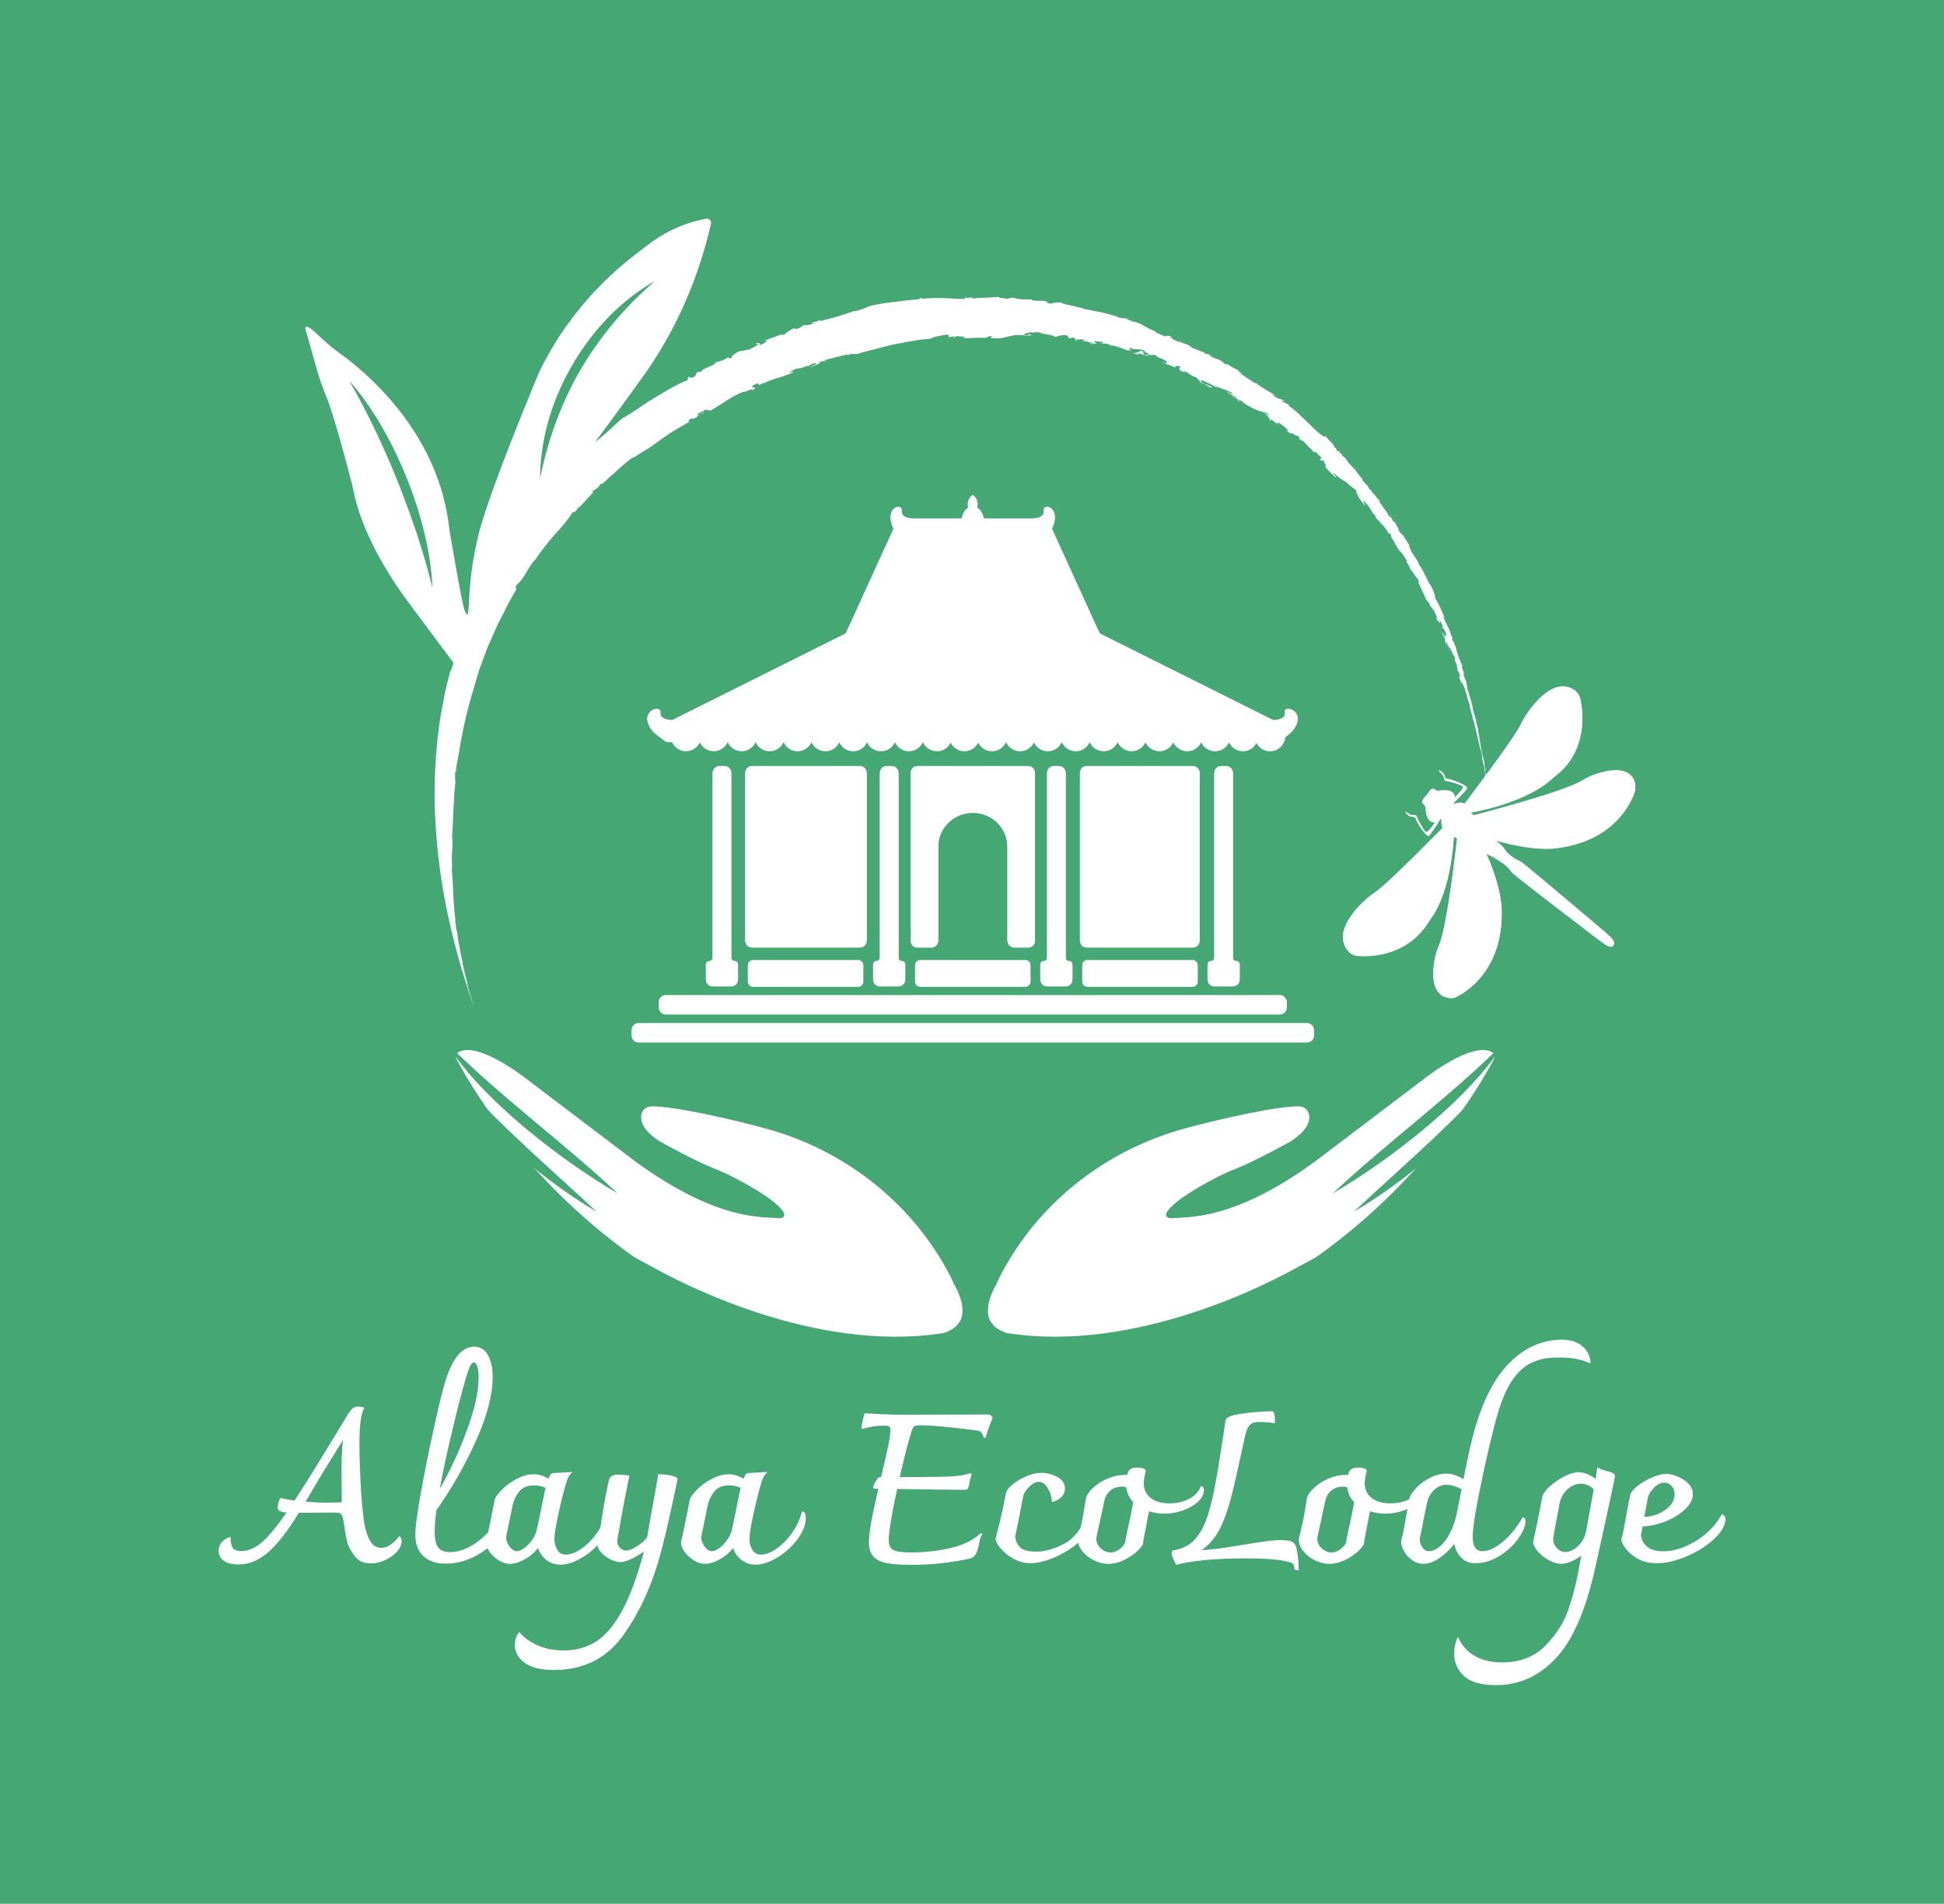 <?xml version="1.0" encoding="UTF-8"?>
<svg data-bbox="0 0 702.98 688.28" viewBox="0 0 702.98 688.28" xmlns="http://www.w3.org/2000/svg" data-type="color">
    <g>
        <path fill="#44a774" d="M702.98 0v688.28H0V0z" data-color="1"/>
        <path d="M145.25 557.09c0 1.32-.57 2.61-1.71 3.88s-2.58 2.29-4.33 3.08-3.46 1.18-5.13 1.18c-2.64 0-4.65-.98-6.04-2.93s-2.25-3.65-2.58-5.09-.77-4.04-1.33-7.79c-.15-1.06-.43-1.76-.84-2.09s-1.19-.49-2.36-.49l-12.84.08c-4.16 6.74-7.9 11.54-11.25 14.4-3.34 2.86-6.89 4.29-10.64 4.29-2.33 0-4.1-.46-5.32-1.37s-1.82-2.1-1.82-3.57c0-1.17.38-2.2 1.14-3.12.76-.91 1.82-1.54 3.19-1.9 0 2.03.29 3.38.87 4.07.58.68 1.53 1.03 2.85 1.03q3.795 0 7.41-3c2.41-2 5.43-5.64 9.08-10.91-1.17-.1-1.99-.3-2.47-.61-.48-.3-.72-.76-.72-1.37 0-.46.13-1.08.38-1.86.25-.79.51-1.28.76-1.48.81.3 2.46.63 4.94.99q4.26-6.465 9.27-14.67c3.34-5.47 5.37-8.79 6.08-9.96.96-1.57 2.33-3.82 4.1-6.76.61-.91 1.15-1.57 1.63-1.98s1.1-.61 1.86-.61c.66 0 1.44.13 2.36.38-.56.91-.98 2.23-1.25 3.95-.28 1.72-.44 3.57-.49 5.55l-.08 3.12c0 2.63.06 5.71.19 9.23s.27 6.4.42 8.63c.3 4.46.66 8.04 1.06 10.75.41 2.71 1.1 4.97 2.09 6.76q1.485 2.7 4.14 2.7c1.17 0 2.3-.39 3.42-1.18 1.11-.78 2.13-1.81 3.04-3.08.61.41.91.99.91 1.75Zm-21.66-13.98-.08-11.93c0-4.26.18-7.78.53-10.56-4.66 7.45-7.47 12.01-8.44 13.68l-5.09 8.59c2.89.25 5.47.38 7.75.38 1.42 0 3.19-.05 5.32-.15Z" fill="#ffffff" data-color="2"/>
        <path d="M183.48 548.28c0 .86-.15 1.75-.46 2.66-.71 2.23-2.17 4.46-4.37 6.69s-4.84 4.07-7.9 5.51c-3.07 1.44-6.22 2.17-9.46 2.17-3.6 0-6.35-.92-8.25-2.77s-2.85-4.39-2.85-7.64c0-2.79.65-7.75 1.94-14.9 1.29-7.14 2.77-14.55 4.45-22.23 1.67-7.68 2.99-13.24 3.95-16.68 2.63-9.47 6.26-14.21 10.87-14.21 2.28 0 3.98 1.04 5.09 3.12s1.67 4.71 1.67 7.9c0 6.38-2 14.02-6 22.91S163.37 538.1 157.8 546c-.41 3.24-.61 5.8-.61 7.68 0 2.84.44 4.79 1.33 5.85s2.27 1.6 4.14 1.6c2.53 0 5.08-.73 7.64-2.2s4.85-3.38 6.88-5.74q3.045-3.54 4.56-7.41c1.17 0 1.75.84 1.75 2.51Zm-20.63-28.16c-1.55 6.61-2.83 12.68-3.84 18.2 3.8-6.64 7.09-13.76 9.88-21.36s4.18-13.93 4.18-19c0-1.57-.15-2.86-.46-3.88-.3-1.01-.74-1.52-1.29-1.52q-.765 0-1.56 1.86c-.53 1.24-1.33 3.79-2.39 7.64-1.47 5.42-2.98 11.44-4.52 18.05Z" fill="#ffffff" data-color="2"/>
        <path d="M220.85 548.73c0 2.43-.98 4.98-2.93 7.64s-4.37 4.88-7.26 6.65-5.55 2.66-7.98 2.66c-1.93 0-3.61-.56-5.05-1.67s-2.47-2.56-3.08-4.33a16 16 0 0 1-4.94 4.14c-1.93 1.04-3.65 1.56-5.17 1.56-1.32 0-2.63-.39-3.95-1.18s-2.43-1.79-3.34-3-1.39-2.43-1.44-3.65c1.17-5.17 2.2-10.18 3.12-15.05q.3-1.515 2.58-3.84c1.52-1.54 3.34-2.88 5.47-3.99s4.15-1.67 6.08-1.67c1.77 0 3.57.53 5.4 1.6.35-.86.63-1.41.84-1.63.2-.23.51-.37.91-.42l6.61-.38.23.15c-.61.51-1.06 1.06-1.37 1.67s-.58 1.32-.84 2.13c-.91 3.09-1.85 6.83-2.81 11.21s-1.44 7.41-1.44 9.08c0 1.42.34 2.71 1.03 3.88.68 1.17 1.76 1.75 3.23 1.75s3.28-.66 5.28-1.98 3.88-3.17 5.62-5.55 3.03-5.07 3.84-8.06c.91 0 1.37.76 1.37 2.28Zm-31.39 11.02c1.01-.71 1.96-1.67 2.85-2.89s1.51-2.56 1.86-4.03l1.22-5.7c.91-4.66 1.54-7.73 1.9-9.2a9.8 9.8 0 0 0-4.18-.91c-2.38 0-4.17.75-5.36 2.24-1.19 1.5-1.99 3.18-2.39 5.05L183 555.79c.1 1.27.56 2.42 1.37 3.46s1.65 1.56 2.51 1.56c.71 0 1.57-.35 2.58-1.06" fill="#ffffff" data-color="2"/>
        <path d="M242.32 533.42c1.65.28 2.55.72 2.7 1.33-.81 3.95-1.8 8.54-2.96 13.76-1.17 5.22-2.2 9.5-3.12 12.84-3.09 11.65-7.64 21.63-13.64 29.94s-14.33 12.46-24.97 12.46c-4.76 0-8.31-.87-10.64-2.62s-3.5-3.91-3.5-6.5c0-1.72.53-3.27 1.6-4.64 1.52 1.92 3.67 3.52 6.46 4.79s6.03 1.9 9.73 1.9c4.36 0 8.23-1.09 11.63-3.27s6.51-5.88 9.35-11.1 5.47-12.34 7.9-21.36a32 32 0 0 1-4.64 2.7c-1.57.74-2.86 1.1-3.88 1.1s-2.18-.32-3.5-.95-2.44-1.46-3.38-2.47-1.41-2.08-1.41-3.19c.2-1.01.61-3.32 1.22-6.92.91-6.13 1.87-11.45 2.89-15.96.3-1.42 1.37-2.13 3.19-2.13.61 0 1.39.04 2.36.11.96.08 1.6.17 1.9.27-.81 3.7-1.9 9.32-3.27 16.87-.46 2.84-.84 4.94-1.14 6.31-.05 1.12.25 2.04.91 2.77.66.74 1.42 1.1 2.28 1.1q1.59 0 3.99-1.56c1.6-1.04 2.8-2.09 3.61-3.15l1.44-8.21q2.055-11.175 2.58-14.67 1.83 0 4.29.42Z" fill="#ffffff" data-color="2"/>
        <path d="M291.39 548.73c0 2.43-.98 4.98-2.93 7.64s-4.37 4.88-7.26 6.65-5.55 2.66-7.98 2.66c-1.93 0-3.61-.56-5.05-1.67s-2.47-2.56-3.08-4.33a16 16 0 0 1-4.94 4.14c-1.93 1.04-3.65 1.56-5.17 1.56-1.32 0-2.63-.39-3.95-1.18s-2.43-1.79-3.34-3-1.39-2.43-1.44-3.65c1.17-5.17 2.2-10.18 3.12-15.05q.3-1.515 2.58-3.84c1.52-1.54 3.34-2.88 5.47-3.99s4.15-1.67 6.08-1.67c1.77 0 3.57.53 5.4 1.6.35-.86.63-1.41.84-1.63.2-.23.51-.37.91-.42l6.61-.38.23.15c-.61.51-1.06 1.06-1.37 1.67s-.58 1.32-.84 2.13c-.91 3.09-1.85 6.83-2.81 11.21s-1.44 7.41-1.44 9.08c0 1.42.34 2.71 1.03 3.88.68 1.17 1.76 1.75 3.23 1.75s3.28-.66 5.28-1.98 3.88-3.17 5.62-5.55 3.03-5.07 3.84-8.06c.91 0 1.37.76 1.37 2.28ZM260 559.75c1.01-.71 1.96-1.67 2.85-2.89s1.51-2.56 1.86-4.03l1.22-5.7c.91-4.66 1.54-7.73 1.9-9.2a9.8 9.8 0 0 0-4.18-.91c-2.38 0-4.17.75-5.36 2.24-1.19 1.5-1.99 3.18-2.39 5.05l-2.36 11.48c.1 1.27.56 2.42 1.37 3.46s1.65 1.56 2.51 1.56c.71 0 1.57-.35 2.58-1.06" fill="#ffffff" data-color="2"/>
        <path d="M358.29 511.76c.28.23.49.49.65.8q-2.28 5.775-2.43 7.14l-.76.15c-.2-.81-.46-1.43-.76-1.86s-.86-.7-1.67-.8c-9.58-1.27-16.37-1.9-20.37-1.9-1.12 0-1.82.08-2.13.23-.3.15-.58.51-.84 1.06-.86 2.13-2.41 7.93-4.64 17.4h7.9q8.055 0 11.55-.27c2.33-.18 4.41-.54 6.23-1.1l.38.38c-.41 1.12-.66 2.01-.76 2.7q-.15 1.02-.3 1.56-.225.915-.57 1.14c-.23.15-.62.23-1.18.23-4.16 0-12.21-.1-24.17-.3-2.03 9.47-3.04 15.61-3.04 18.39 0 1.88.57 3.1 1.71 3.69 1.14.58 3.2.87 6.19.87q7.215 0 14.25-1.56t11.13-5.43c.35.1.53.23.53.38-.3.51-.52.94-.65 1.29-.13.36-.27.96-.42 1.82q-.54 2.82-1.29 4.14c-.51.89-1.39 1.46-2.66 1.71-3.9.76-7.41 1.3-10.53 1.63s-6.52.49-10.22.49-6.7-.22-8.85-.65-3.75-1.23-4.79-2.39c-1.04-1.17-1.56-2.89-1.56-5.17 0-3.34 1.14-9.78 3.42-19.3h-1.06c-.66 0-.94-.2-.84-.61.05-.46.38-1.18.99-2.17s1.11-1.48 1.52-1.48h.38c1.17-4.91 2.01-8.66 2.55-11.25s.8-4.48.8-5.7c0-.71-.15-1.15-.46-1.33q-.45-.27-1.98-.27c-2.58 0-5.19.41-7.83 1.22l-.23-.08c.05-.71.21-1.72.49-3.04s.54-2.18.8-2.58c4.76.36 9.58.53 14.44.53l30.17-.08c.3 0 .6.11.87.34Z" fill="#ffffff" data-color="2"/>
        <path d="M366.44 563.51c-1.95-1.09-3.51-2.36-4.67-3.8-1.17-1.44-1.75-2.6-1.75-3.46 1.01-3.8 1.76-6.8 2.24-9.01.48-2.2.97-4.65 1.48-7.33.15-.96.94-2.03 2.36-3.19 1.42-1.17 3.1-2.17 5.05-3 1.95-.84 3.74-1.25 5.36-1.25 1.98 0 3.9.49 5.78 1.48 1.87.99 2.81 2.39 2.81 4.22q0 3.27-4.41 4.86l-.3-.08q-.15-2.73-1.56-4.98c-.94-1.49-1.99-2.24-3.15-2.24s-2.29.61-3.53 1.82c-1.24 1.22-1.96 2.38-2.17 3.5-.81 4.36-1.77 9.2-2.89 14.52.25 1.67.9 2.99 1.94 3.95s2.88 1.44 5.51 1.44c3.29 0 6.73-.95 10.3-2.85q5.355-2.85 8.55-10.98c1.01 0 1.52.71 1.52 2.13 0 2.43-1.25 4.88-3.76 7.33-2.51 2.46-5.54 4.5-9.08 6.12-3.55 1.62-6.66 2.43-9.35 2.43-2.23 0-4.32-.54-6.27-1.63Z" fill="#ffffff" data-color="2"/>
        <path d="M435.33 538.78c0 1.42-.68 2.77-2.05 4.07-1.37 1.29-3.15 2.34-5.36 3.15-2.2.81-4.47 1.22-6.8 1.22-1.82 0-3.7-.28-5.62-.84-.05.36-.13.75-.23 1.18q-.15.645-.3 1.56c-.15.81-.44 2.31-.87 4.48-.43 2.18-.7 3.72-.8 4.64q-.615 1.29-2.58 3c-1.32 1.14-2.86 2.12-4.64 2.93s-3.52 1.22-5.24 1.22-3.37-.41-5.09-1.22-3.15-1.91-4.29-3.31c-1.14-1.39-1.71-2.9-1.71-4.52.71-2.74 1.24-4.99 1.6-6.76.35-1.77.78-4.31 1.29-7.6.2-1.22 1.03-2.52 2.47-3.91s3.22-2.55 5.32-3.46 4.17-1.37 6.19-1.37h.99c.15-.91.51-1.58 1.06-2.01.56-.43 1.39-.65 2.51-.65 1.67 0 2.74.33 3.19.99-.51 2.13-.76 3.65-.76 4.56 0 2.28.82 4.08 2.47 5.4s3.94 1.98 6.88 1.98c2.48 0 4.76-.51 6.84-1.52s3.6-2.61 4.56-4.79c.66.25.99.79.99 1.6Zm-30.63 21.39c1.06-.73 1.77-1.56 2.13-2.47q.765-4.11 1.44-6.99l.72-3.42c.33-1.57.59-2.99.8-4.26-1.27-1.27-2.05-2.79-2.36-4.56 0-.2-.04-.38-.11-.53a.6.6 0 0 0-.34-.3q-.45-.15-1.29-.15c-1.72 0-3.14.49-4.26 1.48s-1.82 2.27-2.13 3.84c-1.06 4.97-2.03 9.4-2.89 13.3.05 1.57.63 2.83 1.75 3.76q1.665 1.41 3.42 1.41c1.01 0 2.05-.37 3.12-1.1Z" fill="#ffffff" data-color="2"/>
        <path d="m469.63 567.81-1.52-.38c-.05-.91-.18-1.53-.38-1.86s-.68-.6-1.44-.8c-2.99-.91-8.31-1.37-15.96-1.37-5.32 0-10.15.2-14.48.61s-7.84.99-10.53 1.75c-1.11-2.13-1.67-3.57-1.67-4.33 0-.61.41-.96 1.22-1.06 2.94-.51 5.34-1.79 7.22-3.84 1.87-2.05 3.38-4.8 4.52-8.25s2.19-7.85 3.15-13.22q.69-3.645 1.44-8.7.765-5.055 1.14-7.26c-.1.81.15-.91.76-5.17.1-.81.61-1.42 1.52-1.82 1.11-.51 3.39-.95 6.84-1.33s6.36-.57 8.74-.57c.25.05.46.43.61 1.14s.23 1.44.23 2.2c0 .51-.03.84-.08.99-.86-.15-1.82-.27-2.89-.34-1.06-.08-2-.11-2.81-.11-1.47 0-2.55.33-3.23.99s-1.23 1.8-1.63 3.42l-1.6 7.22c-1.52 7.09-2.71 12.26-3.57 15.5-1.47 5.57-3.08 9.83-4.83 12.77s-3.74 5.09-5.97 6.46c3.14-.2 6.38-.57 9.73-1.1 3.34-.53 5.34-.85 6-.95 3.45-.56 6.09-.96 7.94-1.22 1.85-.25 3.56-.38 5.13-.38 2.03 0 3.42.24 4.18.72s1.24 1.23 1.44 2.24c.51 2.43.76 5.12.76 8.06Z" fill="#ffffff" data-color="2"/>
        <path d="M515.23 538.78c0 1.42-.68 2.77-2.05 4.07-1.37 1.29-3.15 2.34-5.36 3.15-2.2.81-4.47 1.22-6.8 1.22-1.82 0-3.7-.28-5.62-.84-.05.36-.13.75-.23 1.18q-.15.645-.3 1.56c-.15.81-.44 2.31-.87 4.48-.43 2.18-.7 3.72-.8 4.64q-.615 1.29-2.58 3c-1.32 1.14-2.86 2.12-4.64 2.93s-3.52 1.22-5.24 1.22-3.37-.41-5.09-1.22-3.15-1.91-4.29-3.31c-1.14-1.39-1.71-2.9-1.71-4.52.71-2.74 1.24-4.99 1.6-6.76.35-1.77.78-4.31 1.29-7.6.2-1.22 1.03-2.52 2.47-3.91s3.22-2.55 5.32-3.46 4.17-1.37 6.19-1.37h.99c.15-.91.51-1.58 1.06-2.01.56-.43 1.39-.65 2.51-.65 1.67 0 2.74.33 3.19.99-.51 2.13-.76 3.65-.76 4.56 0 2.28.82 4.08 2.47 5.4s3.94 1.98 6.88 1.98c2.48 0 4.76-.51 6.84-1.52s3.6-2.61 4.56-4.79c.66.25.99.79.99 1.6Zm-30.63 21.39c1.06-.73 1.77-1.56 2.13-2.47q.765-4.11 1.44-6.99l.72-3.42c.33-1.57.59-2.99.8-4.26-1.27-1.27-2.05-2.79-2.36-4.56 0-.2-.04-.38-.11-.53a.6.6 0 0 0-.34-.3q-.45-.15-1.29-.15c-1.72 0-3.14.49-4.26 1.48s-1.82 2.27-2.13 3.84c-1.06 4.97-2.03 9.4-2.89 13.3.05 1.57.63 2.83 1.75 3.76q1.665 1.41 3.42 1.41c1.01 0 2.05-.37 3.12-1.1Z" fill="#ffffff" data-color="2"/>
        <path d="M571.89 486.45c1.85 1.39 2.93 3.33 3.23 5.81v.68q-4.485-2.13-10.56-2.13c-6.075 0-7.31.53-10.07 1.6-2.76 1.06-5.29 3.26-7.6 6.57-2.31 3.32-4.32 8.25-6.04 14.78-1.88 7.04-3.72 15.05-5.55 24.02s-2.74 14.85-2.74 17.63c0 1.88.29 3.24.87 4.1q.87 1.29 2.55 1.29c2.28 0 4.79-1.15 7.52-3.46 2.74-2.3 5.12-5.26 7.14-8.85.66.2.99.71.99 1.52 0 1.67-.85 3.72-2.55 6.16-1.7 2.43-3.95 4.54-6.76 6.31s-5.79 2.66-8.93 2.66q-2.895 0-4.86-1.86c-1.32-1.24-2.2-2.95-2.66-5.13a22.4 22.4 0 0 1-5.28 5.09c-2.05 1.42-4.02 2.13-5.89 2.13q-2.13 0-3.99-1.29a9.7 9.7 0 0 1-2.96-3.23c-.74-1.29-1.1-2.55-1.1-3.76.35-1.22.68-2.62.99-4.22.3-1.6.58-3.18.84-4.75.15-.76.32-1.66.49-2.7.18-1.04.39-2.19.65-3.46.2-1.06.98-2.33 2.32-3.8s3.01-2.74 5.02-3.8c2-1.06 4.07-1.6 6.19-1.6 1.82 0 3.85.68 6.08 2.05.81-4.26 1.67-8.36 2.58-12.31 3.04-13.07 7.43-22.7 13.19-28.88 5.75-6.18 12.38-9.27 19.87-9.27 2.84 0 5.18.7 7.03 2.09Zm-43.36 52.02c-.81-.51-1.72-.91-2.74-1.22-1.01-.3-1.93-.46-2.74-.46-1.57 0-3 .58-4.29 1.75s-2.17 2.64-2.62 4.41c-.3 1.27-.81 3.7-1.52 7.3-.46 2.53-.86 4.48-1.22 5.85 0 1.27.32 2.37.95 3.31s1.38 1.41 2.24 1.41c2.03 0 4.01-1.25 5.97-3.76 1.95-2.51 3.38-5.89 4.29-10.15l1.67-8.44Z" fill="#ffffff" data-color="2"/>
        <path d="M583.99 533.53c0 .56-.91 4.99-2.74 13.3-1.82 8.31-2.91 13.28-3.27 14.9l-1.06 4.86c-3.4 15.4-8.15 26.36-14.25 32.87-6.11 6.51-13.31 9.77-21.62 9.77-5.47 0-9.37-1.12-11.7-3.34-2.33-2.23-3.5-4.89-3.5-7.98 0-1.06.13-2.18.38-3.34.25-1.17.58-2.08.99-2.74 1.42 3.14 3.51 5.46 6.27 6.95s5.97 2.24 9.61 2.24c6.54 0 11.78-2.01 15.73-6.04s6.74-8.42 8.36-13.19c1.62-4.76 2.89-9.7 3.8-14.82q.075-.54.84-4.56c-1.22.91-2.48 1.63-3.8 2.17-1.32.53-2.48.8-3.5.8-1.32 0-2.77-.43-4.37-1.29s-2.95-1.92-4.07-3.19-1.67-2.48-1.67-3.65q1.665-7.215 3.27-15.96c.2-1.11 1.09-2.39 2.66-3.84s3.36-2.67 5.36-3.69c2-1.01 3.71-1.52 5.13-1.52.91 0 1.92.22 3.04.65 1.11.43 2.15 1.03 3.12 1.79l.61-4.1.3-.08c.25.36.82.66 1.71.91s1.41.41 1.56.46c1.11.3 1.8.53 2.05.68.51.3.76.63.76.99Zm-8.06 7.07c.25-1.27.38-2 .38-2.2-1.37-1.32-2.91-1.98-4.64-1.98s-3.23.62-4.67 1.86-2.42 2.83-2.93 4.75l-1.37 7.14-1.06 6.08c0 1.32.44 2.46 1.33 3.42s1.91 1.44 3.08 1.44c.91 0 1.9-.3 2.96-.91s2.01-1.48 2.85-2.62 1.41-2.49 1.71-4.07l2.36-12.92Z" fill="#ffffff" data-color="2"/>
        <path d="M623.93 549.11c0 2.28-1.33 4.67-3.99 7.18s-5.95 4.61-9.88 6.31-7.56 2.55-10.91 2.55c-2.74 0-5.07-.56-6.99-1.67-1.93-1.11-3.38-2.37-4.37-3.76s-1.48-2.42-1.48-3.08c.35-1.32.7-2.89 1.03-4.71s.57-3.09.72-3.8a151 151 0 0 1 1.44-7.52c.2-1.01 1.09-2.14 2.66-3.38s3.36-2.28 5.36-3.12 3.66-1.25 4.98-1.25c1.11 0 2.44.3 3.99.91 1.54.61 2.88 1.46 3.99 2.55s1.67 2.37 1.67 3.84c0 1.88-.92 3.7-2.77 5.47s-4.19 3.23-7.03 4.37-5.62 1.76-8.36 1.86l-.61 3.19c.15 1.57.89 2.93 2.2 4.07s3.29 1.71 5.93 1.71 5.18-.58 7.94-1.75a28.6 28.6 0 0 0 7.68-4.83c2.36-2.05 4.19-4.34 5.51-6.88.86.41 1.29.99 1.29 1.75Zm-25.8-11.25c-1.19 1.22-1.94 2.43-2.24 3.65l-1.29 6.92c3.04-.2 5.62-1.09 7.75-2.66s3.19-3.42 3.19-5.55c0-1.27-.37-2.28-1.1-3.04-.74-.76-1.61-1.14-2.62-1.14-1.27 0-2.5.61-3.69 1.82" fill="#ffffff" data-color="2"/>
        <path d="M524.22 296.95s-22.09 22.65-27.02 25.94c-.83.55-1.64 1.11-2.39 1.76-4.01 3.43-13.19 12.51-7.22 19.34.82.94 1.97 1.51 3.21 1.62 4.85.43 18.78.31 26.72-13.62 0 0 7.54-8.69 8.36-32.61 0 0 1.22.11 1.32 1.27 0 0-3.56 33.74-6.84 41.39-.53 1.22-.99 2.47-1.28 3.77-1.09 4.87-2.26 14.59 5.58 15.11.6.04 1.21-.08 1.76-.34 3.51-1.68 17.25-9.67 16.6-31.63 0 0 .19-10.12-9.06-27.23l-9.73-4.75Z" fill="#ffffff" data-color="2"/>
        <path d="M528.11 292.78s19.21-25.14 21.75-30.5c.44-.92.89-1.83 1.44-2.69 2.77-4.37 10.02-14.17 17.38-10.27 1.45.77 2.48 2.16 2.83 3.77 1.09 4.97 2.41 18.51-8.77 27.27-.52.41-1.04.84-1.52 1.29-2.15 2.03-10.6 8.8-30.47 12.41 0 0 .29 1.19 1.45 1.13 0 0 32.87-8.41 39.96-12.77 1.14-.7 2.3-1.34 3.55-1.81 3.88-1.48 11.07-3.51 14.33.28 1.45 1.68 1.68 4.09.88 6.17-1.95 5.07-8.66 17.38-28.42 19.68 0 0-9.98 1.65-28.26-5.02l-6.12-8.94Z" fill="#ffffff" data-color="2"/>
        <path d="M543.3 312.01c2.08 1.51 2.52 2.42 3.68 3.69s30.95 24.03 31.59 24.47c.64.43 3.32 2.72 4.5 2.03.16-.09.27-.2.35-.31.09-.1.17-.23.23-.41.42-1.3-2.38-3.43-2.95-3.97-.56-.54-29.16-24.78-30.65-25.64s-2.47-1.1-4.39-2.81c-.86-.77-1.22-1.24-1.4-1.56a4.9 4.9 0 0 0-1.03-1.32c-.25-.22-.49-.45-.73-.68-1.51-1.46-3.1-2.74-4.21-4.56-.06-.1-.1-.2-.15-.3-.69-.73-1.31-1.52-1.87-2.35-.19-.28-.39-.55-.56-.84l-.02-.02c-1.3-1.18-2.65-2.28-3.93-3.48-.44-.41-.76-.88-1-1.38-.28-.45-.84-1.13-.97-1.65-.66-.4-1.55-.7-3.3-.21-.79.22-1.07.15-1.1-.1 1.03-1.01 4.94-4.88 5.1-5.57.19-.8-5.79-3.15-6.88-3.13-1.08.02-1.3-1.38-1.32-1.62-.03-.24-1.36-1.43-1.91-1.59-.54-.16 1.32 1.34 1.56 1.81s.26 1.83.88 1.83 5.82 1.39 6.27 2.14c.34.57-1.96 3.04-3.09 4.19.11-.51.09-1.05-.28-1.5-1.34-1.67-4.22-1.22-5.31-1.01s-1.45-.63-2.22-.78c-.73-.14-2.06 1.97-2.21 2.21-.21.2-1.98 1.95-1.69 2.63.31.73 1.21.89 1.24 2s.2 4.02 2.12 4.98c.53.26 1.05.17 1.53-.05-.89 1.35-2.8 4.13-3.44 3.91-.84-.28-3.3-5.07-3.43-5.67-.13-.61-1.46-.34-1.97-.47s-2.38-1.63-2.11-1.14c.27.5 1.72 1.55 1.96 1.52s1.66-.12 1.87.94 3.79 6.41 4.53 6.05c.64-.31 3.59-4.95 4.35-6.18.25-.02.38.23.33 1.05-.16 2.81 1.7 3.94 1.7 3.94l17.23 8.97" fill="#ffffff" data-color="2"/>
        <path fill="#44a774" d="M268.77 392.91a.46.46 0 1 1-.92 0 .46.46 0 0 1 .92 0" data-color="1"/>
        <path d="M268.31 393.75c-.46 0-.83-.38-.83-.83s.38-.83.83-.83.83.38.83.83-.37.83-.83.83m0-.92s-.08.04-.08.08c0 .09.17.09.17 0 0-.05-.04-.08-.08-.08Z" fill="#44a774" data-color="1"/>
        <path fill="#ffffff" d="M465.28 362.49v1.85a2.44 2.44 0 0 1-2.44 2.44H240.72a2.44 2.44 0 0 1-2.44-2.44v-1.85a2.44 2.44 0 0 1 2.44-2.44h222.12a2.44 2.44 0 0 1 2.44 2.44" data-color="2"/>
        <path fill="#ffffff" d="M475.11 372.61v1.85a2.44 2.44 0 0 1-2.44 2.44h-241.8a2.44 2.44 0 0 1-2.44-2.44v-1.85a2.44 2.44 0 0 1 2.44-2.44h241.8a2.44 2.44 0 0 1 2.44 2.44" data-color="2"/>
        <path d="M257.71 279.66v66.83c0 .67-.55 1.22-1.22 1.22s-1.22.55-1.22 1.22v5.28c0 1.35 1.09 2.44 2.44 2.44h6.73c1.35 0 2.44-1.09 2.44-2.44v-5.28c0-.67-.55-1.22-1.22-1.22s-1.22-.55-1.22-1.22v-66.83c0-1.35-1.09-2.44-2.44-2.44h-1.85c-1.35 0-2.44 1.09-2.44 2.44" fill="#ffffff" data-color="2"/>
        <path d="M318.18 279.66v66.83c0 .67-.55 1.22-1.22 1.22s-1.22.55-1.22 1.22v5.28c0 1.35 1.09 2.44 2.44 2.44h6.73c1.35 0 2.44-1.09 2.44-2.44v-5.28c0-.67-.55-1.22-1.22-1.22s-1.22-.55-1.22-1.22v-66.83c0-1.35-1.09-2.44-2.44-2.44h-1.85c-1.35 0-2.44 1.09-2.44 2.44" fill="#ffffff" data-color="2"/>
        <path d="M439.11 279.66v66.83c0 .67-.55 1.22-1.22 1.22s-1.22.55-1.22 1.22v5.28c0 1.35 1.09 2.44 2.44 2.44h6.73c1.35 0 2.44-1.09 2.44-2.44v-5.28c0-.67-.55-1.22-1.22-1.22s-1.22-.55-1.22-1.22v-66.83c0-1.35-1.09-2.44-2.44-2.44h-1.85c-1.35 0-2.44 1.09-2.44 2.44" fill="#ffffff" data-color="2"/>
        <path fill="#ffffff" d="M313.4 279.67v60.49a2.44 2.44 0 0 1-2.44 2.44h-39.01a2.44 2.44 0 0 1-2.44-2.44v-60.49a2.44 2.44 0 0 1 2.44-2.44h39.01a2.44 2.44 0 0 1 2.44 2.44" data-color="2"/>
        <path d="M371.81 277.23h-40.06c-1.35 0-2.44 1.09-2.44 2.44v60.5c0 1.35 1.09 2.44 2.44 2.44h5.08c1.35 0 2.44-1.09 2.44-2.44v-33.95c0-6.81 5.6-12.32 12.52-12.32 6.91 0 12.52 5.52 12.52 12.32v33.95c0 1.35 1.09 2.44 2.44 2.44h5.08c1.35 0 2.44-1.09 2.44-2.44v-60.5c0-1.35-1.09-2.44-2.44-2.44Z" fill="#ffffff" data-color="2"/>
        <path fill="#ffffff" d="M433.8 279.67v60.49a2.44 2.44 0 0 1-2.44 2.44h-38.39a2.44 2.44 0 0 1-2.44-2.44v-60.49a2.44 2.44 0 0 1 2.44-2.44h38.39a2.44 2.44 0 0 1 2.44 2.44" data-color="2"/>
        <path d="M464.7 257.65c.35 2.64-3.08 2.93-4.28 2.95l-62.67-31.29-.85-1.74-16.53-36.24c3.68-7.94-3.28-9.21-2.93-6.55.34 2.56-2.88 2.91-4.17 2.95h-17.52c-.02-.09-.03-.19-.06-.28-.49-2.1-1.46-3.17-2.42-3.71.3-.82.63-2.56-1.05-4.14-.17-.16-.33-.3-.47-.43-.14.13-.3.27-.47.43-1.68 1.59-1.35 3.32-1.05 4.14-.95.54-1.93 1.61-2.42 3.71-.02.1-.04.19-.06.28h-17.52c-1.29-.04-4.5-.39-4.17-2.95.35-2.67-6.6-1.4-2.93 6.55l-16.53 36.24-.85 1.74-62.67 31.29c-1.2-.02-4.62-.31-4.28-2.95.35-2.67-8.36-.37-2.93 6.54 1.02 1.29 5.16 4.12 5.16 4.12h2c.86 1.93 2.79 3.28 5.03 3.28s4.16-1.33 5.02-3.25c.86 1.91 2.78 3.25 5.02 3.25s4.18-1.35 5.03-3.28h.02c.86 1.93 2.79 3.28 5.04 3.28s4.18-1.35 5.03-3.28h.04c.85 1.94 2.79 3.3 5.04 3.3s4.19-1.36 5.04-3.3h.03c.85 1.94 2.79 3.3 5.04 3.3s4.17-1.34 5.03-3.27c.86 1.92 2.79 3.27 5.03 3.27s4.17-1.34 5.03-3.27c.86 1.92 2.79 3.27 5.03 3.27s4.17-1.34 5.03-3.27c.86 1.92 2.79 3.27 5.03 3.27s4.18-1.35 5.04-3.29c.85 1.93 2.79 3.29 5.04 3.29s4.19-1.36 5.04-3.3h.06c.85 1.94 2.79 3.3 5.04 3.3s4.1-1.3 4.98-3.16c.88 1.87 2.78 3.16 4.98 3.16s4.1-1.3 4.98-3.16c.88 1.87 2.78 3.16 4.98 3.16s4.19-1.36 5.04-3.3h.06c.85 1.94 2.79 3.3 5.04 3.3s4.15-1.33 5.02-3.24c.86 1.91 2.78 3.24 5.02 3.24s4.19-1.36 5.04-3.3h.02c.85 1.94 2.79 3.3 5.04 3.3s4.19-1.36 5.04-3.3h.02c.85 1.94 2.79 3.3 5.04 3.3s4.19-1.36 5.04-3.3h.02c.85 1.94 2.79 3.3 5.04 3.3s4.18-1.35 5.04-3.28c.86 1.93 2.79 3.28 5.03 3.28s4.18-1.35 5.03-3.28c.86 1.93 2.79 3.28 5.03 3.28s4.18-1.35 5.03-3.28c.86 1.93 2.79 3.28 5.03 3.28s4.18-1.35 5.04-3.28c.86 1.93 2.79 3.28 5.03 3.28s3.99-1.23 4.9-3.01a5.49 5.49 0 0 0 4.9 3.01 5.5 5.5 0 0 0 5.48-5.04c1.1-.83 2.27-1.77 2.74-2.38 5.43-6.91-3.27-9.21-2.93-6.54Z" fill="#ffffff" data-color="2"/>
        <path fill="#ffffff" d="M312.17 349.21v5.73c0 1.01-.82 1.83-1.83 1.83h-38.05a1.83 1.83 0 0 1-1.83-1.83v-5.73c0-1.01.82-1.83 1.83-1.83h38.05c1.01 0 1.83.82 1.83 1.83" data-color="2"/>
        <path fill="#ffffff" d="M372.63 349.21v5.73c0 1.01-.82 1.83-1.83 1.83h-38.05a1.83 1.83 0 0 1-1.83-1.83v-5.73c0-1.01.82-1.83 1.83-1.83h38.05c1.01 0 1.83.82 1.83 1.83" data-color="2"/>
        <path fill="#ffffff" d="M433.09 349.21v5.73c0 1.01-.82 1.83-1.83 1.83h-38.05a1.83 1.83 0 0 1-1.83-1.83v-5.73c0-1.01.82-1.83 1.83-1.83h38.05c1.01 0 1.83.82 1.83 1.83" data-color="2"/>
        <path d="M378.64 279.66v66.83c0 .67-.55 1.22-1.22 1.22s-1.22.55-1.22 1.22v5.28c0 1.35 1.09 2.44 2.44 2.44h6.73c1.35 0 2.44-1.09 2.44-2.44v-5.28c0-.67-.55-1.22-1.22-1.22s-1.22-.55-1.22-1.22v-66.83c0-1.35-1.09-2.44-2.44-2.44h-1.85c-1.35 0-2.44 1.09-2.44 2.44" fill="#ffffff" data-color="2"/>
        <path d="M346.61 478.37s4.18-3.9-1.67-14.22c0 0-2.68-6.51-8.91-15.25-14.23-19.97-35.08-34.23-58.7-40.79-12.63-3.5-34.6-8.4-41.93-8.11-1.6.06-2.99 1.12-3.4 2.67-.57 2.16 0 5.73 6.57 9.97 0 0 13.05 7.25 19.35 9.68 2.86 1.1 5.64 2.4 8.35 3.83 6.16 3.24 14.9 8.34 17.17 12.22.55.95-.19 2.11-1.29 2.04-7.11-.48-23.06.81-52.32-20.44l-39.96-30.29s-17.37-13.65-24.29-9.16c-.73.47-.95 1.44-.56 2.22 3.53 6.87 23.1 42.39 64 71.52 1.07.76 6.11 3.34 6.11 3.34 9.08 5.17 58.73 31.89 106.18 24.32 0 0 4.16-1.37 5.3-3.56Z" fill="#ffffff" data-color="2"/>
        <path d="M223.35 431.44c-20.27-11.77-49.95-34.51-62.01-54.55 19.16 19.23 42.18 35.99 62.01 54.55" fill="#44a774" data-color="1"/>
        <path d="M215.76 438.07c-21.6-12.64-47.17-34.7-57.87-57.6 16.93 21.55 37.92 38.98 57.87 57.6" fill="#44a774" data-color="1"/>
        <path d="M358.69 478.37s-4.18-3.9 1.67-14.22c0 0 2.68-6.51 8.91-15.25 14.23-19.97 35.08-34.23 58.7-40.79 12.63-3.5 34.6-8.4 41.93-8.11 1.6.06 2.99 1.12 3.4 2.67.57 2.16 0 5.73-6.57 9.97 0 0-13.05 7.25-19.35 9.68-2.86 1.1-5.64 2.4-8.35 3.83-6.16 3.24-14.9 8.34-17.17 12.22-.55.95.19 2.11 1.29 2.04 7.11-.48 23.06.81 52.32-20.44l39.96-30.29s17.37-13.65 24.29-9.16c.73.47.95 1.44.56 2.22-3.53 6.87-23.1 42.39-64 71.52-1.07.76-6.11 3.34-6.11 3.34-9.08 5.17-58.73 31.89-106.18 24.32 0 0-4.16-1.37-5.3-3.56Z" fill="#ffffff" data-color="2"/>
        <path d="M481.95 431.44c19.83-18.56 42.84-35.31 62.01-54.55-12.06 20.03-41.7 42.75-62.01 54.55" fill="#44a774" data-color="1"/>
        <path d="M489.55 438.07c19.95-18.63 40.94-36.05 57.87-57.6-10.69 22.9-36.25 44.95-57.87 57.6" fill="#44a774" data-color="1"/>
        <path d="M514.76 206.67c.06.03.12.05.18.04-.1-.07-.15-.07-.18-.04" fill="#ffffff" data-color="2"/>
        <path d="m485.28 164.31.49.37c-.29-.27-.42-.36-.49-.37" fill="#ffffff" data-color="2"/>
        <path d="M526.74 234.99s-.03-.04-.05-.06c.16.45.37 1.05.71 2.04l-.67-1.98Z" fill="#ffffff" data-color="2"/>
        <path d="m389.01 110.76.69.14c-.31-.07-.51-.14-.69-.14" fill="#ffffff" data-color="2"/>
        <path d="M450.3 135.63c-.22-.02-.54-.17-.85-.31.36.22.67.38.85.31" fill="#ffffff" data-color="2"/>
        <path d="m530.07 250.89-.17-.85s0 .33.17.85" fill="#ffffff" data-color="2"/>
        <path d="M537.43 280.95v-.08c-.01-.05 0 0 0 .08" fill="#ffffff" data-color="2"/>
        <path d="M535.36 269.01c-.06-.25-.13-.55-.2-.85.07.36.17.82.2.85" fill="#ffffff" data-color="2"/>
        <path d="M535.06 267.76c.03.13.06.27.1.4-.05-.23-.09-.41-.1-.4" fill="#ffffff" data-color="2"/>
        <path d="M170.32 361.15c.29.84.53 1.57.79 2.33z" fill="#ffffff" data-color="2"/>
        <path d="m288.43 118.54.14-.21c-.16.11-.18.17-.14.21" fill="#ffffff" data-color="2"/>
        <path d="m170.77 362.17.18.6q-.105-.33-.18-.6" fill="#ffffff" data-color="2"/>
        <path d="M524.31 235.59c-.46-.78-.98-2.53-1.1-2.47.37.87.77 2.14 1.1 2.47" fill="#ffffff" data-color="2"/>
        <path d="m274.27 139.23-.52.26c.25-.11.41-.19.52-.26" fill="#ffffff" data-color="2"/>
        <path d="m170.77 362.17-.21-.7c.02.06.04.14.06.21.05.16.1.32.15.49" fill="#ffffff" data-color="2"/>
        <path d="M199.9 174.52s.01-.01.02-.03c.04-.07.06-.12.1-.2l-.13.22Z" fill="#ffffff" data-color="2"/>
        <path d="M195.77 178.41c.23-.33.44-.65.69-1.01-.43.47-.6.77-.69 1.01" fill="#ffffff" data-color="2"/>
        <path d="m171.12 363.48.45 1.33c-.16-.48-.3-.91-.45-1.33" fill="#ffffff" data-color="2"/>
        <path d="M166.46 231.36c.05-.19.09-.37.13-.54-.07.23-.12.41-.13.54" fill="#ffffff" data-color="2"/>
        <path d="M453.75 138.11c.1.1.25.22.37.32.08-.03.08-.09-.37-.32" fill="#ffffff" data-color="2"/>
        <path d="M413.57 128.33h-.01.02Z" fill="#ffffff" data-color="2"/>
        <path d="M415.72 128.58c-.6-.28-1.59-.34-2.15-.26.63.21 1.25.33 2.15.26" fill="#ffffff" data-color="2"/>
        <path d="M409.31 126.75c.08.04.13.07.22.12-.08-.05-.15-.09-.22-.12" fill="#ffffff" data-color="2"/>
        <path d="M447.76 144.65s.02-.02.02-.03c-.02 0-.03 0-.04.01z" fill="#ffffff" data-color="2"/>
        <path d="M440.4 140.57c-.1-.13-.26-.27-.44-.4.09.12.24.26.44.4" fill="#ffffff" data-color="2"/>
        <path d="m388.77 122.68.01-.01h-.04c.01 0 .02.01.03.02Z" fill="#ffffff" data-color="2"/>
        <path d="M311.13 127.6c1.87-.55 3.92-.99 6.02-1.56 1.05-.27 2.12-.55 3.2-.83 1.08-.29 2.16-.57 3.27-.76 2.2-.43 4.41-.84 6.54-1.21 1.07-.17 2.12-.39 3.15-.48 1.03-.1 2.04-.18 3.01-.24 1.61-.92 4.08-1.18 6.54-1.59l.33.99 2.05-.4c.85.28-1.58.25-.07.58l.75-.66c.18.36 5.31.05 1.88.9l4-.15 2-.08 2 .04c1.77.07 1.05-.82 3-.53.39.3-.71.19-.56.55 2.92.44 4.63-.04 6.31-.5 1.67-.39 3.32-.81 6.06-.37l-.48.1c.96-.19 2.74-.02 2.78-.16-.61-1.05-1.04.46-2.67-.25.22-.83 2.14-.29 2.1-.93 1.26.42 2.08-.04 3.22.06 1.85.79 4.65.8 6 1.65.97-.13 2.15-.8 4.19-.54 1.32.92-.45.54 1.46 1.17l.4-.41c1.59.39 1.31.47 1.21.68 1.7.36 1.55-.36 3.63.36l-1.29.22c1.62.13 2.25.34 4.45.82-.11.26-.99.06-1.62-.14 1.04.92 2.12.09 2.74.36-.07-.12-.47-.31-.76-.49-.29-.17-.45-.34-.02-.5 1.06.34 2.46-.02 3.1.72l-1.29.13c2.35.24 1.35-.25 3.9.6-.15 0-.11.13-.19.21.9-.08 1.85.16 2.88.5s2.14.75 3.31 1.19l-.49-.03c1.01.16 1.66-.06 2.17.14-1.28-.7-.87-.71-.86-1.18 1.57 1.32 3.03.07 5.85 1.47-.14.23-.95.3-1.67-.23-1.26.41-1.59 1-3.49.77 1.16.19 2.51.51 2.13.73l.58-.58c.68.2 1.2.42 1.71.58.44-.34-1.12-1.16.55-.93 1.85.36.69 1.01 1.08.79 2.53.53 1.29-.43 3.5.7-.25-.04-.74-.1-.92-.24 1.54.92 4.09 1.48 4.25 2.47-.32.08-.46.3-1.05 0l.07-.11c-2.03-.13 1.57.44.71.93.05-.48 2.31.53 3.31 1.01l-.12-.61c2.04-.03 1.89.19 1.67.56s-.51.87 1.19 1.56c2.25.66-.74-.5.71-.23 1.39.75 1.72 1.41 3.91 2.18.49.45 1.56 1.24 1.4 1.8.68.2 1.63.65 2.48 1.15.85.49 1.66.9 2.13.84-1.88-1.54-2.33-.64-4.53-2.45l.96-.17c.44.21.91.42 1.4.62.47.23.95.46 1.41.69.92.45 1.77.89 2.31 1.3-.19-.22-.22-.4-.02-.42 2.52 1.14 3.5 1.05 5.78 2.48.06.59-1.28-.23-2.31-.74.66.59 1.06.81 1.57 1.06.52.25 1.15.53 2.24 1.33-.11.45-1.51-1-2.02-.75.9.42 1.74.95 2.61 1.42-.02.02-.03.05-.05.07.74-.38 1.89 1.25 3.55 2.03 1.83 1.14 3.01 1.6 4.03 1.89 1 .32 1.83.47 2.98.93.42.53.47.78.15.76-.69-.86-.68-.56-1.08-.62 1.24.79 2.22 2.39 1.39 2.14 2.01 1.17-.47-.77.81-.13l2.57 1.86c-.1-.49-.97-1.2.54-.46 1.15.78 1.64 1.25 3.06 2.38-.31-.03.13.76-.93-.1.61.64 1.68 1.49 2.31 1.56-1.38-1.46 2.76 1.78 1.92.47.47.48.91.98 1.34 1.5-.34-.3-.52-.17-.99-.65.11.75 1.33.95 1.89 1.37.47.53 1.82 1.75 1.81 2 .57.31 1.66 1.39 1.71 1.77.78.54.27-.19.59-.13.81.69 1.56 1.44 2.32 2.19-.06.31-.38 1.03-.8.78 1.04.64.86-.28 2.16.99-1.11-.35 1.46 1.93-.06 1.33.47.99 2.7 2.94 3.87 4.07.98.46-1.05-1.43-.69-1.64 3.27 3.21 4.27 2.68 6.46 5.28l-.52-.71c1.62 1.39 1.42 1.25 2.46 1.98-.74-.13.57 2.67 2.89 5.23.37.08-.91-1.76-.25-1.57l1.55 1.72c.08.15-.15 0-.38-.19 1.5 1.46 1.92 3.38 2.72 3.52l.74 2.07-.28-.83c.35.09 1.81 1.9 2.17 2.24 1.64 1.75 2 2.55 2.48 3.79-.08-.44-.32-1.53.77 0-.59.37 1.97 3.39 1.65 3.54.43.62 1 1.84 1.28 1.76l-.42.12c.29-.08.82.45 1.43 1.22.6.77 1.21 1.82 1.8 2.7-.89-.03 1.23 1.96 1.13 3.1.64.09 2.09 3.11 2.64 3.23.8 1.42.31 1.49.38 1.92l.51.59c.18.83 1.58 3.53 2.3 5.19l1.14 1.32.13.63c.24.19.86 1.44.63.59l.36.84c.41-.1.63 1.12 1.55 2.71.12.41-.02.35-.23 0 .37.83.03.56.11 1.06-.17-.63 2 2.71 1.15.4.08-.22.77 1.05 1.07 1.9l-.09.63.77.85c.64 1.26.63 1.91 1.01 2.98-.43-1.08-1.53-2.18-.42.61-.61-1.45-1.06-2.11-1.49-2.82.25.57.35.86-.19.04 1.07 2.09.51.64 1.42 2.77-.31-.01-.16.62.51 2.53l-.37-1.48c.06.05.12.14.18.24-.18-.54-.2-.71-.15-.86.17.42 1.31 2.38 1.3 2.8-.45-2.33 1.79 3.69 1.48 2.21.17.22.77 1.74.71 1.94-.89-1.75.26 1.46-.02 1.22.33.65-.38-1.48.07-.6.46 1.07.52 1.94.67 2.57l-.2-.44.46 1.73c.2.24-.35-1.71.22-.16.09.43.67 1.98.56 1.96-.4-.7-.42-.09-.91-1.41.39 1.1 1.61 4.6 1.33 3.12l.44 1.32c-.19-.85-.8-3.23.11-.58h-.05l.76 1.79.16.84s.18.24.41.93c0 .2.19.85.09.82.56 2.01.61 1.82.74 2.07.32 1.12.4 1.56.15 1.06.4 1.55 1.16 4.24 1.37 5.32.64 2.05-.08-.43.35.75.09.93.62 2.62 1.02 4.56.45 1.93.95 4.05 1.35 5.76-.05-.96.23.93.5 1.53-.21-.73.6 3.27-.1.28l.42 1.82c.21 1.26-.74-3.01-.42-1.1.24 1.02.47 1.86.7 2.75.22.89.37 1.84.58 3.06-.21-.81.35 1.87.18 1.27-.11-.5-.23-1.18-.36-1.87l.06.43c.81 4.53.31 1.3.76 3.67.48 2.76.35 2.18.36 2.35.08.43.33 1.81.47 2.55-.32-1.68-.54-3.12-.38-2.35.18 1.22.72 4.1.84 4.86-.65-3.95-.48-2.74-1.04-6.46-.1-.51-.13-.42-.48-2.65.26 1.39.01-.1-.04-.5.04.43-.27-1.54-.4-2.22-.06-.63.31 1.32-.03-.94l-.18-.41c-.14-.88.18.35-.23-1.51.14.5.14.42.19.53s.13.41.32 1.69c-.38-3.06-.95-4.63-1.48-6.96.07.23.08.27.15.49-.14-.49-.33-1.4-.49-2.09-.28-1.55.33 1.21.29.8l-.51-2.5v-.07c-.16-.65-.3-1.28-.3-1.52.21.73.33 1.01.48 1.51l-.66-2.61c.12.27-.32-2.2.1-.33-.23-1.31-.62-2.58-.94-3.86l.07-.36c-.25-.92-.29-.94-.04.17-.28-1.33-1.76-5.77-1.24-5.16-.9-2.99-1.07-4.11-2.32-7.68 1.04 2.72-.73-3.26.26-.34-.43-1.76-.77-2.05-1.22-3.39-.3-1.31.1-.81.6.55l-.59-1.59.05.02-.55-1.37c-.33-1.53.14-.39-.29-1.95l-.31-.27-.24-1.07c.04.42-.33-.46-.74-1.56h.06l-.53-1.32c.61 1.28-.39-1.24-.01-.69-.4-1.15-.41-1.18-1.2-3.23l-.03.42c-1.11-2.64.2-.2-.57-2.4l-.14.21c-.37-1.65-1.02-2.92-1.58-4.11-.57-1.18-1.12-2.25-1.49-3.44.6 1.28.7.85.63.85-.43-.98-1-2.26-1.58-3.55-.29-.64-.58-1.29-.88-1.89-.33-.59-.65-1.13-.96-1.59-.04-.87-.03-1.09-.88-3.21-.74-1.48-.88-1.68-1.31-2.07-.29-.75-.81-1.78-1.23-2.64-.43-.86-.82-1.52-.71-1.63-.38-.22-.66-1.28-1.26-1.96v-.22l-.16.25c-.87-2.78-2.62-4.02-3.62-6.76l.33.38-.74-.96c0-.23.33.15.5.11l-2.96-4.78.41 1.06c-.66-.98-1.33-1.49-1.9-2.73 1.57 1.65-.95-1.61-.93-2.07.26.31.54.6.78.92-.95-1.35-.97-1.33-1.14-1.05-1.34-1.67-.37-1.54-1.79-2.95l.81 1.15c.09.44-.7-.23-1.24-.99-.09-.21-.36-.83.08-.27-1.08-1.29-2.42-3.45-2.96-3.97-.47-.79-.11-.69.26-.35-2.48-2.64-.97-1.32-3.46-3.95l.18-.07-.95-.82-.8-1.65.21.66c-.79-.89-1.3-1.42-2.16-2.51l.59.22c-2.35-2.38-2.22-3.22-4.65-5.31-.11-.2.29.1.5.26-2.32-1.88-1.08-2.06-3.6-3.76.2.06.06-.26.21-.24l-1.1-.82.37-.22-1.21-.35-.29-.9-.51-.23c-.23-.8-.81-1.46-1.46-2.15-.64-.69-1.42-1.34-1.94-2.25l-.11.63c-1.12-.63-2.18-1.45-3.22-2.39-1.05-.92-2.03-2.03-3.13-3.04-1.08-1.04-2.18-2.12-3.31-3.15-1.15-1.02-2.3-2.05-3.62-2.82l.36-.3-2.33-1.06c-.86-1.1.88.16.68-.28-2.3-1.4-1.3-.11-3.87-1.85-1.1-1.21.64.05 1.34.36-.62-.39-1.3-.83-2.02-1.28-.73-.43-1.48-.88-2.22-1.31-1.45-.88-2.78-1.76-3.57-2.44-.07.03-.23.03-.15.11-1.75-.87-3.73-2.54-5.65-3.52.16-.17.64.06 1.13.29-.65-.41-1.49-1.07-2.18-1.2l.91.04c-1.39-.9-4.34-2.14-4.42-2.76.08.27-.17.55-1.39-.17-.17-.52-1.04-.96-2.12-1.39-1.1-.4-2.38-.84-3.31-1.53.33-.04 1.85.66 1.43.45-.94-.69-2.02-.82-3.03-1.05l.41-.15-4.97-1.95c-.38-1.1-4.68-1.85-4.11-2.25-1.75-.76 1.34.94-.92.1-.47-.55-2.07-.68-1.78-1.13l.26.04-1.57-.61 1.17-.07c-1.39-.46-2.55-.39-2.76-.05-1.15-.84-3.09-1.21-3.52-1.86l.52.05c-3.71-1.06-5.61-3.47-8.77-3.6-.2-.13-.13-.26.32-.11-.76-.25-1.53-.46-2.3-.69l.66-.23-3.99-.48.12-.25c-1.25-.4-2.87-.85-4.59-1.29-1.72-.46-3.57-.71-5.23-1.05l.52-.02c-3.68-.36-3.42-1.01-6.12-1.27.11-.05.2-.06.3-.06-.79-.17-1.58-.34-2.38-.44l.57-.18c-1.87.32-4.96-1.54-3.94-.88-1.05.11-2.82.16-3.17.46-2.62-.36-.59-.45-2.18-.93-1.89-.34-2.28.17-4.84-.33l.08-.28c-1.21-.06-1.98.07-3.67-.04l.51-.09c-2.79.36-3.38-1.18-5.61-.06-1.14-.27-3.34-.16-3.22-.72-1.73.13-3.25.22-4.78.29-.76.03-1.52.06-2.3.1-.78.03-1.59.14-2.43.21-.56-.92-.73.08-2.81-.4l.17.5c-2.4.13-5-.17-7.66-.25-2.66-.05-5.4-.07-8.04.27l-.2-.49-1 .65c-1.44.03-2.96.27-4.53.43-1.57.19-3.17.38-4.73.56-3.14.31-6.08.94-8.33 1.4-1.42.57-3.51 1.63-5.87 1.95l.23-.12c-1.98.63-3.99 1.35-6.07 1.96-2.07.65-4.24 1.14-6.43 1.69.2-.29-.27-.3.17-.59-.85.88-2.5.87-3.43 1.16h1.19c-1.07.87-2.95 1.01-3.69.87l-1.75 1.17c-.14 0-.36-.01-.42-.08l-.25.37-1.25-.28c-.46.25-2.85 1.43-3.39 2.32-.26-.14-2.06.4-.76-.25l-6.87 2.54 1.15-.21c.32.42-1.6 1.53-2.74 1.74 1.23-.93-.16-.71-.9-.81-.82.62.98.09.6.54-.51.39-1.37.86-2.18 1.27-.79.43-1.55.77-1.9.81l.6-.5c-1.47.89-2.53.42-4.04 1.17-1.2 1.01-2.36 1.14-1.72 1.79-1.9 1.08-1.01-.17-1.68.05-.75.8-3.62 1.85-4.17 1.63-.54 1.59-5.4 2.37-5.32 3.49l-1.85.33c.08.28.06 1-1.16 1.79-1.35.38-1.3-.2-1.8-.25l-.31 1.35c-.93.35-1.9.72-2.85 1.18-.94.48-1.9 1-2.88 1.54-1.94 1.08-3.93 2.28-5.94 3.49-.99.62-2.03 1.19-3 1.85-.98.66-1.95 1.32-2.91 1.97-1.94 1.29-3.87 2.51-5.77 3.6-1.55 1.17-3.12 2.75-4.82 4.28-1.69 1.54-3.46 3.09-5.26 4.47l.31-.41c-1.25.85-2.39 1.84-3.55 2.8.91-.63 1.78-1.29 2.71-1.88-.68.72-1.1 1.41-1.81 2.04-1.94 1.53-4.21 3.34-6.5 5.34l-.86.76-.81.83c-.53.56-1.07 1.13-1.6 1.7a72 72 0 0 0-3.04 3.53c-.95 1.81-1.57 2.13-2.21 2.41-.62.3-1.23.58-2.14 2.31.13-.32.09-.51.2-.8-1.16 1.71-2.05 3.01-2.92 4.34-.43.67-.85 1.34-1.31 2.05-.22.36-.46.73-.69 1.14-.21.41-.44.85-.67 1.31-.54-1.01-1.52 2.18-1.74 1.55l.14.53c-.73.59-2.04 2.28-2.1 1.86l-.62 1.77-.43-.11c-.34.49-.8 1.11-1.23 1.82-.43.72-.89 1.5-1.35 2.24-.93 1.47-1.86 2.77-2.54 3.09-2.63 5.35-6.95 13.61-9.96 20.39-.18 1.06-.86 3.11-1.44 4.7l-1.03 1.53c-.45 1.67-.64 3.54-1.36 4.97-.04-.03-.06-.1-.05-.22-.43 1.69-1.12 3.21-1.23 4.88-.58 1.81-1.32 3.52-1.52 2.85.29.19 0 1.15-.33 2.08-.34.93-.75 1.81-.75 1.81s-.38 1.48-1.05 4.12c-.37 1.31-.69 2.94-1.04 4.82-.36 1.88-.79 4.01-1.21 6.35-1.52 9.4-2.69 22.32-2.09 35.89.55 13.57 2.55 27.71 5.35 39.66 2.73 11.97 5.89 21.81 7.74 27.31.27.73.95 2.78.7 1.99.51 1.57.73 2.23.85 2.62-.7-2.15.21.67-.45-1.44l.42 1.36c-.09-.29-.34-1.1-.46-1.51l-.13-.38c-.33-1.09-.51-1.68-.63-2.09-.33-1.03-.57-1.68-1.28-4.17l.2.68c-.6-2.02-.32-1.25-.43-1.67l.13.45c-.16-.57-.3-1.14-.43-1.72.31 1.31.99 3.42.66 2.31-.66-2.42.16.63-.36-1.18-.31-1.13-.18-.82-.15-.78l-.52-2.03c.06.06.34 1.35.17.51l-.69-2.55c-.01-.5-.73-2.78-.87-3.99.45 1.85.01-.18.13.11-.33-1.52-.7-3.02-.98-4.55-.06-.44.29 1.19.15.5-.12-.87-.32-1.4-.41-1.87-.02-.41-.67-3.41-.5-3.31-.43-3.13-.41-1.27-.82-4.19.04-.4.41 2.3.29.99l-.53-3c.1.26.27.56.43 1.69-.31-2.04-.5-3.85-.63-5.54s-.26-3.25-.34-4.79c-.06-1.54-.12-3.06-.22-4.66-.12-1.59-.22-3.27-.37-5.14.12-1.07.17.75.33 1.49-.27-2.7-.29-4.61-.24-6.42.1-1.81.25-3.53.2-5.83l-.18-.08c.1-1.61.2-3.3.3-5.04.07-1.74.14-3.53.21-5.34.26-3.62.32-7.36.89-10.93l-.24.85c-.11-1 .01-2.6.02-3.79.13-.17.4.89.51-1.2-.12.42-.29 1.29-.38 1.03.28-1.53.64-3.48 1.05-5.7s.74-4.72 1.33-7.3c.99-5.2 2.37-10.81 3.85-15.63.47-1.63.95-3.28 1.43-4.95l.75-2.49.9-2.46c.6-1.64 1.21-3.29 1.82-4.94.28-.83.65-1.63 1.01-2.44l1.07-2.41c.72-1.6 1.4-3.22 2.14-4.8.79-1.55 1.59-3.1 2.37-4.63 1.48-3.11 3.25-6.01 4.85-8.91-.98 1.76-1.28.62-.36-.62.83-.73 1.44-1.49 1.98-2.26.57-.75 1.04-1.52 1.49-2.31.91-1.57 1.76-3.2 3.35-4.68.46-.85 1.03-1.61 1.59-2.36s1.13-1.49 1.7-2.21c1.14-1.44 2.3-2.82 3.43-4.2 2.46-2.61 4.74-5.23 6.68-8.3l.43.2c.9-.62.88-1.03 1.64-1.86l.07.1c1.99-1.76 3.91-4.36 5.14-5.29l-.29-.44c1.14-1.09.89-.26 1.89-1.55l.14.22 1.08-1.61c.48.79 3.39-2.9 4.6-3.43.68-.77 1.78-1.77 2.99-2.83 1.21-1.07 2.56-2.19 3.84-3.07.38.01 1.31-.57 2.41-1.31.27-.19.56-.38.85-.58.3-.18.61-.37.91-.55.61-.36 1.21-.71 1.75-1.01 1.92-1.37 4.25-3.03 6.72-4.79 2.54-1.66 5.33-3.24 7.94-4.73l-.42-.48 1.33-.85c.05.13.27.08.1.26.7 0 1.45-.52 2.19-1.07.75-.53 1.52-1.04 2.19-1.15-.99-.13-1.02.43-1.83.84-1.27.39-.52-.78 1.21-1.3l.04.14.9-.84c.36.37 1.43.07 1.79.44 4.55-2.47 7.23-5.01 12.29-6.94-.27.74 3.46-1.73 2.88-.4 2.78-1.67-.81-.5.25-1.74.83-.36 1.59-1 1.88-.74-.29.39.91.24.28.62l1.93-.96c.22-.02-.16.31-.35.46.47-.29.94-.55 1.41-.79.48-.21.95-.4 1.42-.57.94-.34 1.87-.62 2.78-.89 1.82-.55 3.59-1.07 5.32-2.06.15-.44-1.5.48-1.36.04 1.72-1.07 2.6-1.24 3.45-1.38.43-.07.85-.13 1.37-.28.52-.17 1.14-.4 1.96-.8l-.55.7c1-.69 1.36-1.25 3.33-1.49.51.45-1.41.97-2.2 1.52 1.27-.39 4.42-1.59 3.28-1.77 1.46-.69 2.17-.38 3.03-.5-.02-.15-1.53.1-.73-.45 1.09-.17 2.4-.6 3.81-.92 1.4-.35 2.86-.71 4.15-1.04.01.15.25.31.05.44 1.86-1.29 1.98.03 4.75-.9Z" fill="#ffffff" data-color="2"/>
        <path d="m448.64 145.29-.89-.64c-.06.09-.16.17-.65 0l1.54.63Z" fill="#ffffff" data-color="2"/>
        <path d="M401.43 124.96c-.14 0-.28.01-.42.04.26.04.36 0 .42-.04" fill="#ffffff" data-color="2"/>
        <path d="M389.03 123.15c.9.05.15-.24-.25-.47-.04.11-.05.24.25.47" fill="#ffffff" data-color="2"/>
        <path d="M473.12 161.56c-.17-.09-.3-.13-.34-.04.25.11.33.1.34.04" fill="#ffffff" data-color="2"/>
        <path d="M520.83 227.19c-.03-.1-.06-.19-.1-.31 0 .06.05.17.1.31" fill="#ffffff" data-color="2"/>
        <path d="M519.29 222.89c-.09-.2-.22-.46-.42-.83.16.38.3.63.42.83" fill="#ffffff" data-color="2"/>
        <path d="M457.4 149.61c-.26-.16-.52-.3-.78-.37.39.26.61.34.78.37" fill="#ffffff" data-color="2"/>
        <path d="m518.42 221.22-.45-1.06h-.06l.51 1.05Z" fill="#ffffff" data-color="2"/>
        <path d="M521.41 228.51c-.18-.41-.44-.96-.58-1.32.18.54.37.95.58 1.32" fill="#ffffff" data-color="2"/>
        <path d="M494.42 182.66s-.05-.06-.09-.09c-.7-.58-.29-.2.09.09" fill="#ffffff" data-color="2"/>
        <path d="M515.78 216.93s-.04-.09-.06-.14l-.23-.26z" fill="#ffffff" data-color="2"/>
        <path d="M523.21 233.12c-.09-.2-.17-.38-.25-.52.06.17.13.36.22.61 0-.07.02-.09.03-.1Z" fill="#ffffff" data-color="2"/>
        <path d="M504.18 196.75c.29.2.43.25.49.23-.22-.31-.4-.48-.49-.23" fill="#ffffff" data-color="2"/>
        <path d="M524.22 296.65s-22.09 22.65-27.02 25.94c-.83.55-1.64 1.11-2.39 1.76-4.01 3.43-13.19 12.51-7.22 19.34.82.94 1.97 1.51 3.21 1.62 4.85.43 18.78.31 26.72-13.62 0 0 7.54-8.69 8.36-32.61 0 0 1.22.11 1.32 1.27 0 0-3.56 33.74-6.84 41.39-.53 1.22-.99 2.47-1.28 3.77-1.09 4.87-2.26 14.59 5.58 15.11.6.04 1.21-.08 1.76-.34 3.51-1.68 17.25-9.67 16.6-31.63 0 0 .19-10.12-9.06-27.23l-9.73-4.75Z" fill="#ffffff" data-color="2"/>
        <path d="M528.11 292.48s19.21-25.14 21.75-30.5c.44-.92.89-1.83 1.44-2.69 2.77-4.37 10.02-14.17 17.38-10.27 1.45.77 2.48 2.16 2.83 3.77 1.09 4.97 2.41 18.51-8.77 27.27-.52.41-1.04.84-1.52 1.29-2.15 2.03-10.6 8.8-30.47 12.41 0 0 .29 1.19 1.45 1.13 0 0 32.87-8.41 39.96-12.77 1.14-.7 2.3-1.34 3.55-1.81 3.88-1.48 11.07-3.51 14.33.28 1.45 1.68 1.68 4.09.88 6.17-1.95 5.07-8.66 17.38-28.42 19.68 0 0-9.98 1.65-28.26-5.02l-6.12-8.94Z" fill="#ffffff" data-color="2"/>
        <path d="M543.3 311.71c2.08 1.51 2.52 2.42 3.68 3.69s30.95 24.03 31.59 24.47c.64.43 3.32 2.72 4.5 2.03.16-.09.27-.2.35-.31.09-.1.17-.23.23-.41.42-1.3-2.38-3.43-2.95-3.97-.56-.54-29.16-24.78-30.65-25.64s-2.47-1.1-4.39-2.81c-.86-.77-1.22-1.24-1.4-1.56a4.9 4.9 0 0 0-1.03-1.32c-.25-.22-.49-.45-.73-.68-1.51-1.46-3.1-2.74-4.21-4.56-.06-.1-.1-.2-.15-.3-.69-.73-1.31-1.52-1.87-2.35-.19-.28-.39-.55-.56-.84l-.02-.02c-1.3-1.18-2.65-2.28-3.93-3.48-.44-.41-.76-.88-1-1.38-.28-.45-.84-1.13-.97-1.65-.66-.4-1.55-.7-3.3-.21-.79.22-1.07.15-1.1-.1 1.03-1.01 4.94-4.88 5.1-5.57.19-.8-5.79-3.15-6.88-3.13-1.08.02-1.3-1.38-1.32-1.62-.03-.24-1.36-1.43-1.91-1.59-.54-.16 1.32 1.34 1.56 1.81s.26 1.83.88 1.83 5.82 1.39 6.27 2.14c.34.57-1.96 3.04-3.09 4.19.11-.51.09-1.05-.28-1.5-1.34-1.67-4.22-1.22-5.31-1.01s-1.45-.63-2.22-.78c-.73-.14-2.06 1.97-2.21 2.21-.21.2-1.98 1.95-1.69 2.63.31.73 1.21.89 1.24 2s.2 4.02 2.12 4.98c.53.26 1.05.17 1.53-.05-.89 1.35-2.8 4.13-3.44 3.91-.84-.28-3.3-5.07-3.43-5.67-.13-.61-1.46-.34-1.97-.47s-2.38-1.63-2.11-1.14c.27.5 1.72 1.55 1.96 1.52s1.66-.12 1.87.94 3.79 6.41 4.53 6.05c.64-.31 3.59-4.95 4.35-6.18.25-.02.38.23.33 1.05-.16 2.81 1.7 3.94 1.7 3.94l17.23 8.97" fill="#ffffff" data-color="2"/>
        <path fill="#44a774" d="M268.77 392.61a.46.46 0 1 1-.92 0 .46.46 0 0 1 .92 0" data-color="1"/>
        <path d="M268.31 393.45c-.46 0-.83-.38-.83-.83s.38-.83.83-.83.83.38.83.83-.37.83-.83.83m0-.92s-.08.04-.08.08c0 .09.17.1.17 0 0-.05-.04-.08-.08-.08Z" fill="#44a774" data-color="1"/>
        <path fill="#ffffff" d="M465.28 362.18v1.85a2.44 2.44 0 0 1-2.44 2.44H240.72a2.44 2.44 0 0 1-2.44-2.44v-1.85a2.44 2.44 0 0 1 2.44-2.44h222.12a2.44 2.44 0 0 1 2.44 2.44" data-color="2"/>
        <path fill="#ffffff" d="M475.11 372.31v1.85a2.44 2.44 0 0 1-2.44 2.44h-241.8a2.44 2.44 0 0 1-2.44-2.44v-1.85a2.44 2.44 0 0 1 2.44-2.44h241.8a2.44 2.44 0 0 1 2.44 2.44" data-color="2"/>
        <path d="M257.71 279.36v66.83c0 .67-.55 1.22-1.22 1.22s-1.22.55-1.22 1.22v5.28c0 1.35 1.09 2.44 2.44 2.44h6.73c1.35 0 2.44-1.09 2.44-2.44v-5.28c0-.67-.55-1.22-1.22-1.22s-1.22-.55-1.22-1.22v-66.83c0-1.35-1.09-2.44-2.44-2.44h-1.85c-1.35 0-2.44 1.09-2.44 2.44" fill="#ffffff" data-color="2"/>
        <path d="M318.18 279.36v66.83c0 .67-.55 1.22-1.22 1.22s-1.22.55-1.22 1.22v5.28c0 1.35 1.09 2.44 2.44 2.44h6.73c1.35 0 2.44-1.09 2.44-2.44v-5.28c0-.67-.55-1.22-1.22-1.22s-1.22-.55-1.22-1.22v-66.83c0-1.35-1.09-2.44-2.44-2.44h-1.85c-1.35 0-2.44 1.09-2.44 2.44" fill="#ffffff" data-color="2"/>
        <path d="M439.11 279.36v66.83c0 .67-.55 1.22-1.22 1.22s-1.22.55-1.22 1.22v5.28c0 1.35 1.09 2.44 2.44 2.44h6.73c1.35 0 2.44-1.09 2.44-2.44v-5.28c0-.67-.55-1.22-1.22-1.22s-1.22-.55-1.22-1.22v-66.83c0-1.35-1.09-2.44-2.44-2.44h-1.85c-1.35 0-2.44 1.09-2.44 2.44" fill="#ffffff" data-color="2"/>
        <path fill="#ffffff" d="M313.4 279.36v60.49a2.44 2.44 0 0 1-2.44 2.44h-39.01a2.44 2.44 0 0 1-2.44-2.44v-60.49a2.44 2.44 0 0 1 2.44-2.44h39.01a2.44 2.44 0 0 1 2.44 2.44" data-color="2"/>
        <path d="M371.81 276.92h-40.06c-1.35 0-2.44 1.09-2.44 2.44v60.5c0 1.35 1.09 2.44 2.44 2.44h5.08c1.35 0 2.44-1.09 2.44-2.44v-33.95c0-6.81 5.6-12.32 12.52-12.32 6.91 0 12.52 5.52 12.52 12.32v33.95c0 1.35 1.09 2.44 2.44 2.44h5.08c1.35 0 2.44-1.09 2.44-2.44v-60.5c0-1.35-1.09-2.44-2.44-2.44Z" fill="#ffffff" data-color="2"/>
        <path fill="#ffffff" d="M433.8 279.36v60.49a2.44 2.44 0 0 1-2.44 2.44h-38.39a2.44 2.44 0 0 1-2.44-2.44v-60.49a2.44 2.44 0 0 1 2.44-2.44h38.39a2.44 2.44 0 0 1 2.44 2.44" data-color="2"/>
        <path d="M464.7 257.35c.35 2.64-3.08 2.93-4.28 2.95l-62.67-31.29-.85-1.74-16.53-36.24c3.68-7.94-3.28-9.21-2.93-6.55.34 2.56-2.88 2.91-4.17 2.95h-17.52c-.02-.09-.03-.19-.06-.28-.49-2.1-1.46-3.17-2.42-3.71.3-.82.63-2.56-1.05-4.14-.17-.16-.33-.3-.47-.43-.14.13-.3.27-.47.43-1.68 1.59-1.35 3.32-1.05 4.14-.95.54-1.93 1.61-2.42 3.71-.02.1-.04.19-.06.28h-17.52c-1.29-.04-4.5-.39-4.17-2.95.35-2.67-6.6-1.4-2.93 6.55l-16.53 36.24-.85 1.74-62.67 31.29c-1.2-.02-4.62-.31-4.28-2.95.35-2.67-8.36-.37-2.93 6.54 1.02 1.29 5.16 4.12 5.16 4.12h2c.86 1.93 2.79 3.28 5.03 3.28s4.16-1.33 5.02-3.25c.86 1.91 2.78 3.25 5.02 3.25s4.18-1.35 5.03-3.28h.02c.86 1.93 2.79 3.28 5.04 3.28s4.18-1.35 5.03-3.28h.04c.85 1.94 2.79 3.3 5.04 3.3s4.19-1.36 5.04-3.3h.03c.85 1.94 2.79 3.3 5.04 3.3s4.17-1.34 5.03-3.27c.86 1.92 2.79 3.27 5.03 3.27s4.17-1.34 5.03-3.27c.86 1.92 2.79 3.27 5.03 3.27s4.17-1.34 5.03-3.27c.86 1.92 2.79 3.27 5.03 3.27s4.18-1.35 5.04-3.29c.85 1.93 2.79 3.29 5.04 3.29s4.19-1.36 5.04-3.3h.06c.85 1.94 2.79 3.3 5.04 3.3s4.1-1.3 4.98-3.16c.88 1.87 2.78 3.16 4.98 3.16s4.1-1.3 4.98-3.16c.88 1.87 2.78 3.16 4.98 3.16s4.19-1.36 5.04-3.3h.06c.85 1.94 2.79 3.3 5.04 3.3s4.15-1.33 5.02-3.24c.86 1.91 2.78 3.24 5.02 3.24s4.19-1.36 5.04-3.3h.02c.85 1.94 2.79 3.3 5.04 3.3s4.19-1.36 5.04-3.3h.02c.85 1.94 2.79 3.3 5.04 3.3s4.19-1.36 5.04-3.3h.02c.85 1.94 2.79 3.3 5.04 3.3s4.18-1.35 5.04-3.28c.86 1.93 2.79 3.28 5.03 3.28s4.18-1.35 5.03-3.28c.86 1.93 2.79 3.28 5.03 3.28s4.18-1.35 5.03-3.28c.86 1.93 2.79 3.28 5.03 3.28s4.18-1.35 5.04-3.28c.86 1.93 2.79 3.28 5.03 3.28s3.99-1.23 4.9-3.01a5.49 5.49 0 0 0 4.9 3.01 5.5 5.5 0 0 0 5.48-5.04c1.1-.83 2.27-1.77 2.74-2.38 5.43-6.91-3.27-9.21-2.93-6.54Z" fill="#ffffff" data-color="2"/>
        <path fill="#ffffff" d="M312.17 348.91v5.73c0 1.01-.82 1.83-1.83 1.83h-38.05a1.83 1.83 0 0 1-1.83-1.83v-5.73c0-1.01.82-1.83 1.83-1.83h38.05c1.01 0 1.83.82 1.83 1.83" data-color="2"/>
        <path fill="#ffffff" d="M372.63 348.91v5.73c0 1.01-.82 1.83-1.83 1.83h-38.05a1.83 1.83 0 0 1-1.83-1.83v-5.73c0-1.01.82-1.83 1.83-1.83h38.05c1.01 0 1.83.82 1.83 1.83" data-color="2"/>
        <path fill="#ffffff" d="M433.09 348.91v5.73c0 1.01-.82 1.83-1.83 1.83h-38.05a1.83 1.83 0 0 1-1.83-1.83v-5.73c0-1.01.82-1.83 1.83-1.83h38.05c1.01 0 1.83.82 1.83 1.83" data-color="2"/>
        <path d="M378.64 279.36v66.83c0 .67-.55 1.22-1.22 1.22s-1.22.55-1.22 1.22v5.28c0 1.35 1.09 2.44 2.44 2.44h6.73c1.35 0 2.44-1.09 2.44-2.44v-5.28c0-.67-.55-1.22-1.22-1.22s-1.22-.55-1.22-1.22v-66.83c0-1.35-1.09-2.44-2.44-2.44h-1.85c-1.35 0-2.44 1.09-2.44 2.44" fill="#ffffff" data-color="2"/>
        <path d="M169.87 247.48s-21.88-29.24-23.84-31.98c-5.68-7.93-14.81-22.38-18.03-37.23-.29-1.34-.57-2.67-.91-3.99-1.61-6.21-6.49-24.73-9.2-31.2a83 83 0 0 1-3.33-9.56l-4.12-14.6s-.64-2.91 4.81 2.4c2.5 2.43 5.2 4.65 8.01 6.7 10.42 7.59 35.5 29.14 39.18 63.02 0 0 4.62 27.74 5.68 29.86.77 1.53 1.22 2.86 1.49-3.57.37-8.82 1.67-17.57 3.98-26.08 3.37-12.41 14-38.95 20.69-55.06.79-1.91 1.87-4.09 3.11-6.38 7.72-14.27 18.37-26.75 31.1-36.81 2.16-1.71 4.39-3.41 6.42-4.93 5.51-4.13 11.81-7.09 18.53-8.59.75-.17 1.43-.3 2.01-.39 1.05-.16 1.92.78 1.66 1.81-.05.2-.1.42-.16.64-4.6 19.72-12.8 38.43-24.64 54.87-14.49 20.12-33.87 46.43-39.13 50.72-17.79 14.47-21.69 39.87-23.32 60.38Z" fill="#ffffff" data-color="2"/>
        <path d="M236.96 101.49c-12.04 10.3-22.14 22.71-29.54 36.68-5.67 10.92-9.71 22.6-12.1 34.73-.06-8.94 1.79-17.91 4.78-26.36 6.76-18.44 19.68-35.3 36.87-45.04Z" fill="#44a774" data-color="1"/>
        <path d="M126.25 137.58c16.21 18.26 29.19 50.47 30.12 74.89-1.64-6.62-3.53-13.09-5.63-19.49-6.41-19.14-14.41-37.87-24.48-55.4Z" fill="#44a774" data-color="1"/>
    </g>
</svg>
